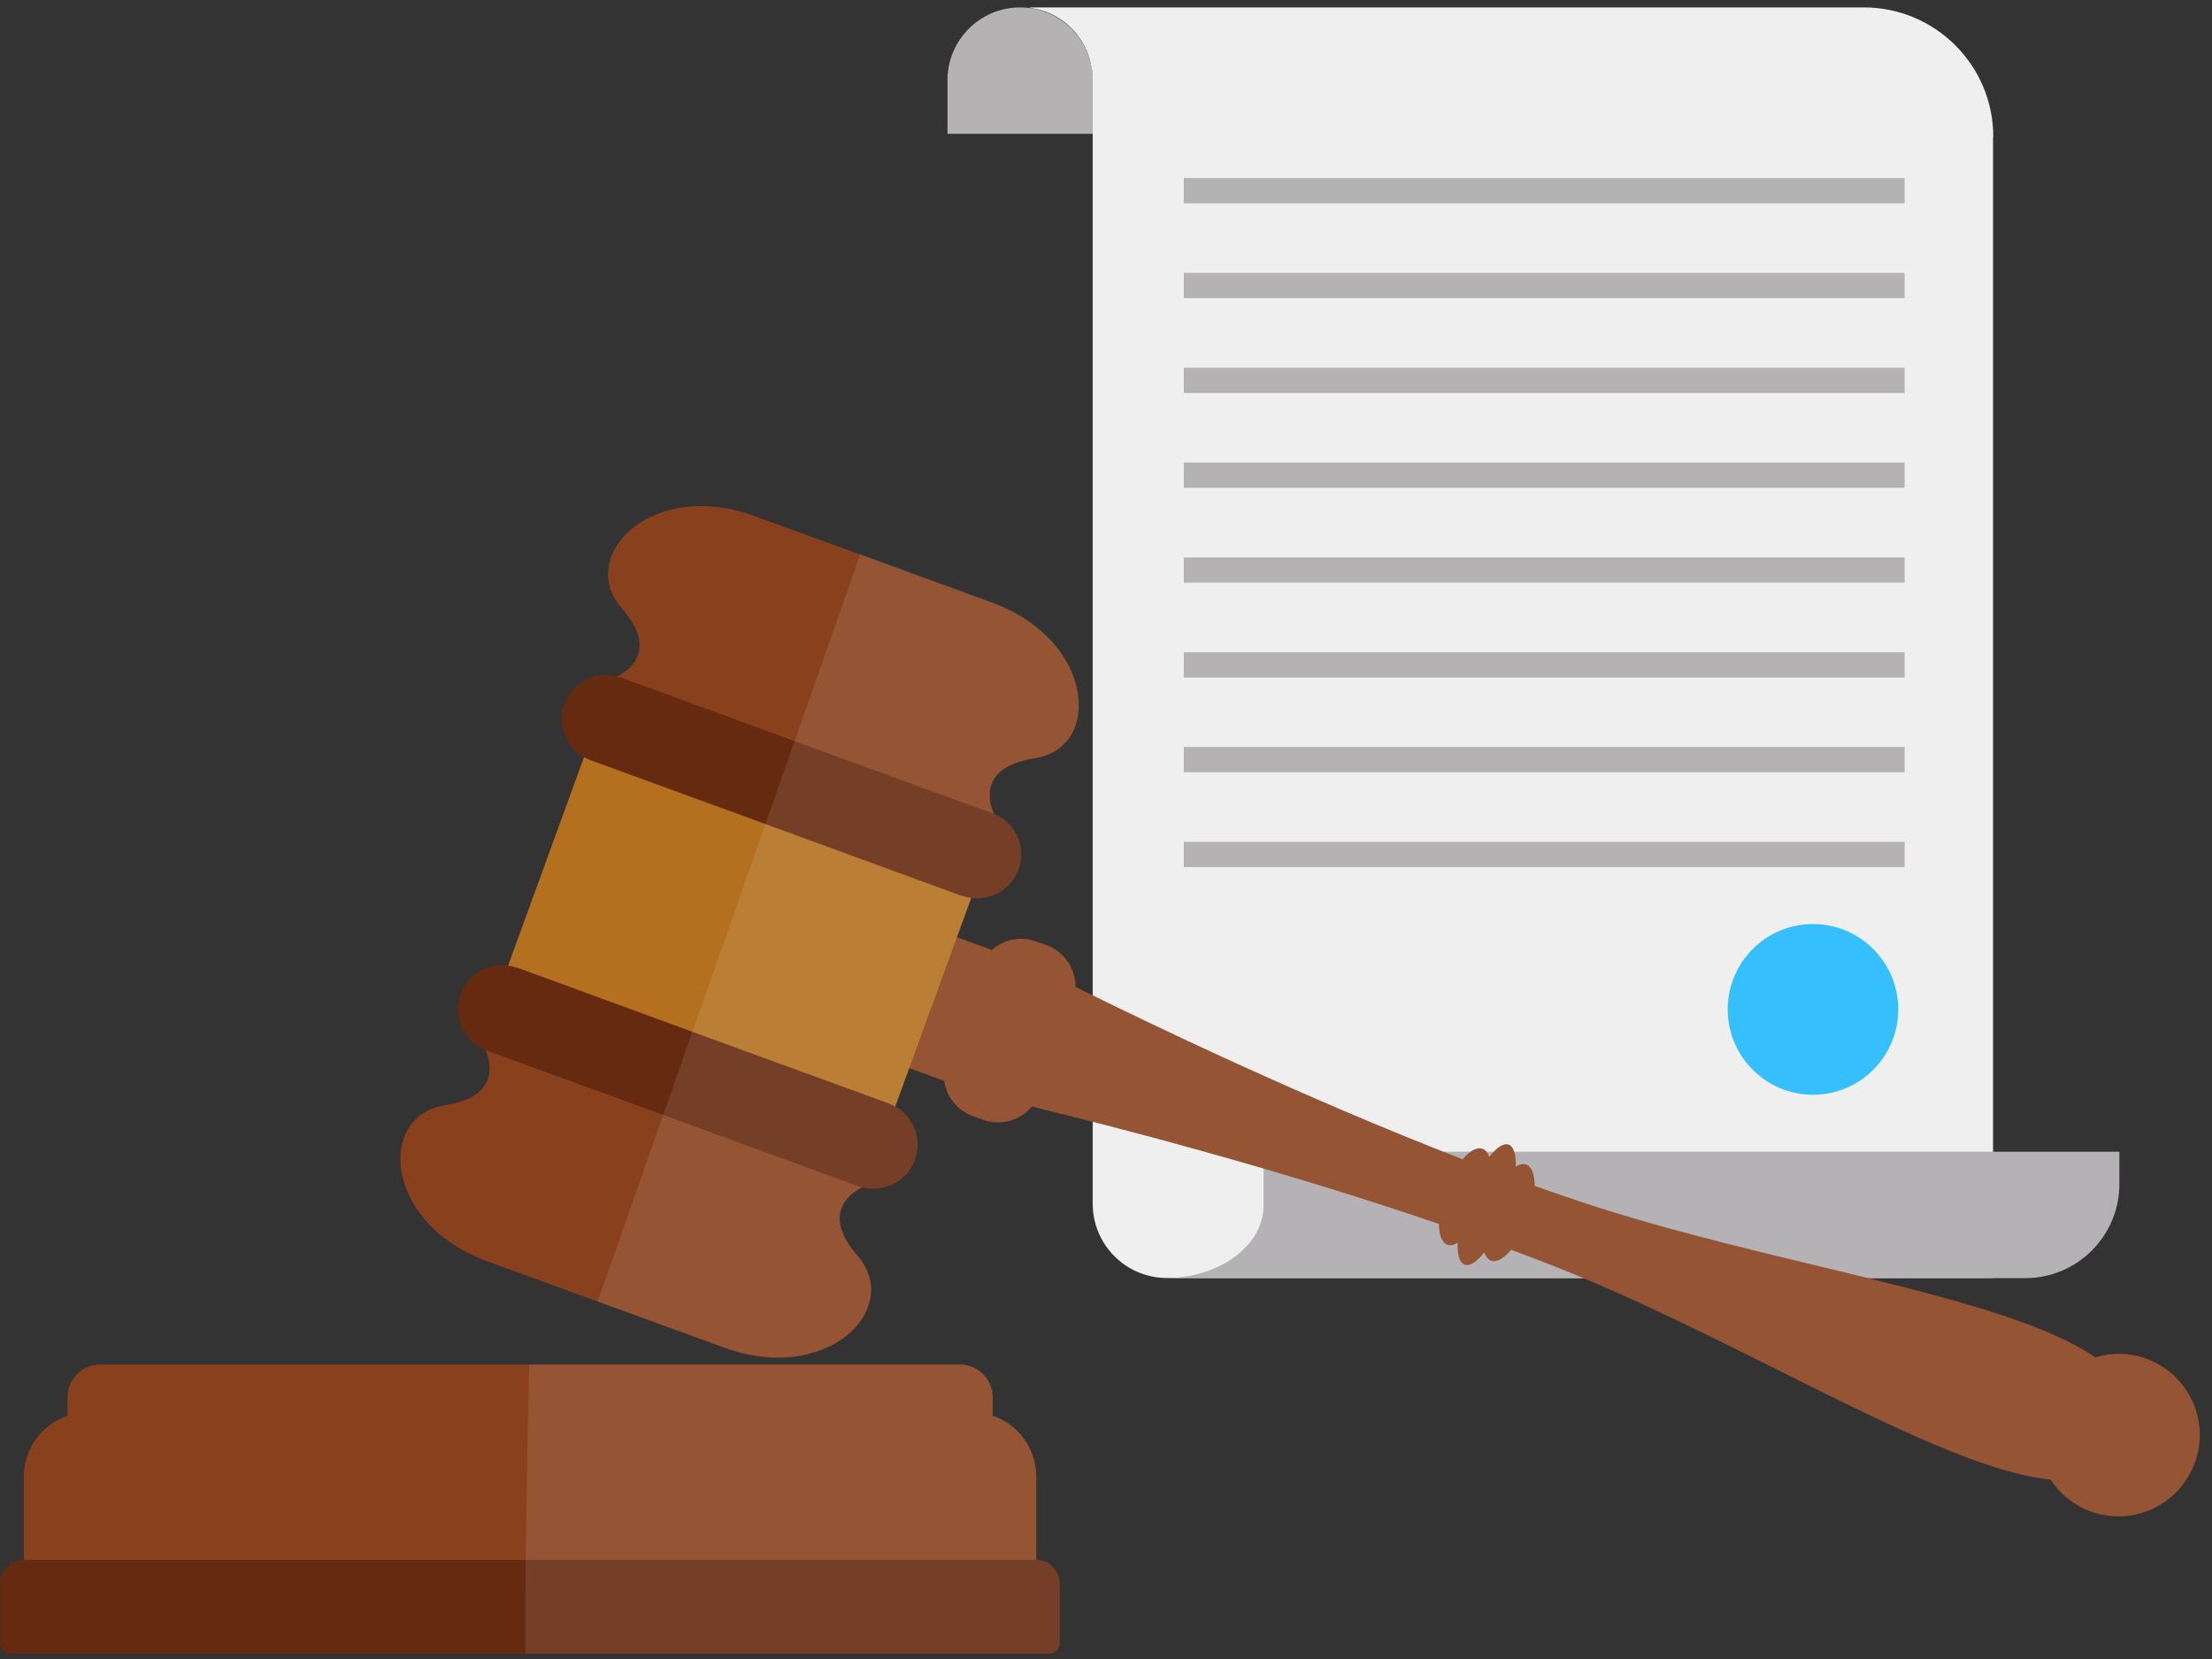 <svg width="176" height="132" viewBox="0 0 176 132" fill="none" xmlns="http://www.w3.org/2000/svg">
<rect x="0" y="0" width="176" height="132" fill="#333333" stroke="none"/>
<g clip-path="url(#clip0_3128_18115)">
<path d="M86.943 6.378V10.648H75.387V6.378C75.387 3.182 77.977 0.59 81.17 0.59C82.766 0.59 84.212 1.243 85.256 2.288C86.3 3.333 86.953 4.78 86.953 6.378H86.943Z" fill="#B4B2B3"/>
<path d="M158.579 10.899V101.686H92.796C89.553 101.656 86.943 99.023 86.943 95.768V6.368C86.943 6.167 86.943 5.966 86.913 5.775C86.893 5.594 86.873 5.443 86.832 5.272C86.812 5.162 86.792 5.051 86.762 4.941C86.742 4.86 86.732 4.78 86.702 4.71C86.682 4.609 86.642 4.519 86.612 4.418C86.591 4.358 86.571 4.288 86.541 4.217C86.511 4.117 86.461 4.006 86.401 3.906C86.35 3.765 86.27 3.634 86.2 3.504C86.14 3.403 86.09 3.313 86.029 3.212C85.989 3.142 85.929 3.072 85.879 3.001C85.788 2.861 85.688 2.74 85.588 2.61C85.487 2.489 85.377 2.368 85.256 2.258C85.146 2.147 85.035 2.037 84.905 1.926C84.804 1.846 84.714 1.766 84.614 1.695C84.523 1.635 84.443 1.565 84.353 1.514C84.212 1.424 84.061 1.333 83.911 1.253C83.609 1.082 83.298 0.952 82.967 0.851C82.806 0.801 82.636 0.751 82.465 0.72C82.304 0.68 82.144 0.65 81.983 0.63C81.963 0.63 81.963 0.63 81.943 0.63V0.59H148.298C153.981 0.59 158.6 5.202 158.6 10.899H158.579Z" fill="#EFEFEF"/>
<path d="M168.63 91.627V94.209C168.63 98.339 165.276 101.695 161.15 101.695H92.786C97.084 101.665 100.537 99.083 100.537 95.907V91.637H168.62L168.63 91.627Z" fill="#B4B2B5"/>
<path d="M151.541 14.166H94.192V16.176H151.541V14.166Z" fill="#B4B2B3"/>
<path d="M151.541 21.713H94.192V23.723H151.541V21.713Z" fill="#B4B2B3"/>
<path d="M151.541 29.258H94.192V31.267H151.541V29.258Z" fill="#B4B2B3"/>
<path d="M151.541 36.805H94.192V38.814H151.541V36.805Z" fill="#B4B2B3"/>
<path d="M151.541 44.352H94.192V46.361H151.541V44.352Z" fill="#B4B2B3"/>
<path d="M151.541 51.898H94.192V53.908H151.541V51.898Z" fill="#B4B2B3"/>
<path d="M151.541 59.434H94.192V61.443H151.541V59.434Z" fill="#B4B2B3"/>
<path d="M151.541 66.981H94.192V68.99H151.541V66.981Z" fill="#B4B2B3"/>
<path d="M151.039 80.314C151.039 84.062 147.997 87.107 144.252 87.107C140.507 87.107 137.465 84.062 137.465 80.314C137.465 76.566 140.507 73.522 144.252 73.522C147.997 73.522 151.039 76.566 151.039 80.314Z" fill="#36BFFF"/>
<path d="M82.455 117.504V127.854H1.893V117.504C1.893 115.243 3.349 113.324 5.377 112.64C5.889 112.47 6.451 112.369 7.024 112.369H77.325C77.897 112.369 78.459 112.47 78.971 112.64C80.999 113.324 82.455 115.243 82.455 117.504Z" fill="#89411D"/>
<path d="M84.323 126.014V130.727C84.323 131.199 83.941 131.581 83.469 131.581H0.879C0.407 131.581 0.025 131.199 0.025 130.727V126.014C0.025 124.979 0.859 124.135 1.893 124.115H82.455C83.489 124.135 84.323 124.979 84.323 126.014Z" fill="#662A10"/>
<path d="M78.991 111.193V112.348C78.991 112.439 78.991 112.539 78.971 112.63C78.831 113.946 77.726 114.971 76.371 114.971H7.987C6.632 114.971 5.517 113.946 5.387 112.63C5.377 112.539 5.367 112.439 5.367 112.348V111.193C5.367 109.746 6.541 108.57 7.987 108.57H76.371C77.826 108.57 78.991 109.746 78.991 111.193Z" fill="#89411D"/>
<path d="M174.624 116.397C173.399 119.753 169.694 121.481 166.341 120.256C164.975 119.763 163.891 118.849 163.158 117.723C154.453 116.879 138.72 106.731 123.931 100.852C122.716 100.37 121.481 99.898 120.236 99.436C119.674 100.119 119.082 100.47 118.63 100.3C118.389 100.209 118.218 99.978 118.098 99.647C117.515 100.38 116.963 100.772 116.541 100.621C116.13 100.47 115.939 99.817 115.979 98.883C115.678 99.064 115.397 99.124 115.156 99.034C114.714 98.873 114.493 98.25 114.493 97.386C101.662 92.984 88.489 89.598 82.104 88.041C81.19 89.146 79.644 89.618 78.218 89.096L77.385 88.794C76.13 88.332 75.296 87.237 75.126 86.001L72.345 84.986L68.027 83.408L71.823 72.988L76.14 74.566L78.921 75.581C79.845 74.747 81.2 74.445 82.445 74.907L83.278 75.209C84.704 75.731 85.588 77.078 85.578 78.525C91.471 81.449 103.73 87.347 116.381 92.241C116.933 91.578 117.505 91.246 117.957 91.407C118.198 91.487 118.379 91.728 118.489 92.05C119.072 91.316 119.624 90.935 120.035 91.075C120.447 91.226 120.628 91.879 120.608 92.824C120.899 92.643 121.19 92.573 121.431 92.663C121.883 92.824 122.104 93.467 122.104 94.361C123.359 94.803 124.604 95.235 125.839 95.647C140.939 100.671 159.503 103.033 166.712 107.997C167.997 107.605 169.423 107.605 170.778 108.107C174.132 109.323 175.859 113.041 174.634 116.397H174.624Z" fill="#89411D"/>
<path d="M77.385 71.14L77.275 71.452L76.14 74.567L72.345 84.987L71.23 88.031L71.1 88.403L55.738 82.806L54.945 82.515L40.307 77.169L40.427 76.828L46.471 60.238L46.592 59.906L61.04 65.182L61.833 65.473L77.385 71.14Z" fill="#B4701F"/>
<path d="M68.901 104.359C68.329 105.585 67.154 106.671 65.558 107.324C63.489 108.188 60.738 108.359 57.656 107.243C50.829 104.751 48.821 104.018 48.339 103.847C48.248 103.817 48.208 103.797 48.208 103.797C48.208 103.797 48.068 103.746 47.545 103.556C46.541 103.194 44.162 102.33 38.77 100.36C35.698 99.235 33.69 97.336 32.666 95.346C31.873 93.809 31.672 92.221 32.023 90.915C32.154 90.402 32.375 89.93 32.676 89.518C33.198 88.805 33.971 88.272 34.975 88.031C35.106 87.991 35.246 87.971 35.387 87.951C36.27 87.81 36.953 87.589 37.475 87.317C38.389 86.835 38.79 86.172 38.911 85.509C39.051 84.775 38.851 84.032 38.61 83.529C38.439 83.178 38.248 82.936 38.158 82.906L53.057 87.9L53.861 88.172L53.911 88.192L69.363 94.291C69.272 94.261 68.981 94.321 68.63 94.472C68.118 94.703 67.475 95.135 67.114 95.798C66.782 96.381 66.662 97.145 67.053 98.099C67.274 98.642 67.646 99.255 68.238 99.928C68.329 100.039 68.419 100.149 68.499 100.26C69.112 101.094 69.363 101.998 69.302 102.882C69.272 103.385 69.122 103.887 68.901 104.359Z" fill="#89411D"/>
<path d="M72.796 92.282C72.174 94 70.357 94.925 68.63 94.472C68.539 94.452 68.439 94.422 68.349 94.392H68.308L53.559 88.996L52.766 88.705L38.74 83.59C38.74 83.59 38.64 83.55 38.59 83.53C36.873 82.816 36.009 80.867 36.652 79.099C37.224 77.521 38.821 76.607 40.417 76.828C40.638 76.858 40.869 76.918 41.1 76.988H41.14L55.086 82.093L55.879 82.384L70.698 87.79C70.879 87.861 71.059 87.941 71.22 88.031C72.676 88.865 73.379 90.644 72.786 92.272L72.796 92.282Z" fill="#662A10"/>
<path d="M85.035 58.77C84.513 59.484 83.74 60.017 82.726 60.258C82.596 60.298 82.455 60.318 82.314 60.338C81.431 60.479 80.748 60.7 80.226 60.971C79.312 61.453 78.911 62.117 78.79 62.78C78.65 63.513 78.851 64.257 79.092 64.759C79.262 65.121 79.443 65.352 79.543 65.382L63.79 60.107L63.72 60.077L62.927 59.765L48.339 54.008C48.429 54.038 48.72 53.977 49.072 53.827C49.574 53.596 50.226 53.163 50.588 52.5C50.919 51.917 51.039 51.154 50.648 50.199C50.427 49.657 50.045 49.044 49.453 48.37C49.363 48.26 49.272 48.159 49.192 48.039C48.569 47.205 48.319 46.3 48.389 45.416C48.419 44.914 48.559 44.411 48.79 43.939C49.363 42.713 50.537 41.628 52.134 40.965C54.202 40.101 56.953 39.93 60.025 41.055C64.835 42.814 67.254 43.688 68.429 44.12C68.811 44.261 69.061 44.351 69.222 44.411C69.403 44.482 69.463 44.502 69.463 44.502C69.463 44.502 70.698 44.954 78.911 47.948C81.983 49.074 83.991 50.973 85.015 52.962C85.808 54.5 86.009 56.088 85.668 57.394C85.537 57.906 85.317 58.379 85.025 58.791L85.035 58.77Z" fill="#89411D"/>
<path d="M81.04 69.18C80.467 70.758 78.871 71.672 77.275 71.451C77.044 71.421 76.823 71.361 76.592 71.291H76.552L61.692 65.855L60.899 65.563L46.993 60.489C46.813 60.418 46.632 60.338 46.471 60.248C45.015 59.424 44.323 57.635 44.905 56.007C45.538 54.299 47.355 53.364 49.082 53.827C49.172 53.847 49.273 53.877 49.363 53.907H49.403L63.228 58.971L64.022 59.263L78.951 64.709C79.001 64.729 79.052 64.749 79.102 64.769C80.819 65.483 81.692 67.432 81.04 69.201V69.18Z" fill="#662A10"/>
<path opacity="0.1" d="M174.624 116.398C173.399 119.754 169.694 121.482 166.341 120.256C164.975 119.764 163.891 118.849 163.158 117.724C154.453 116.88 138.72 106.731 123.931 100.853C122.716 100.371 121.481 99.898 120.236 99.436C119.674 100.119 119.082 100.471 118.63 100.3C118.389 100.21 118.218 99.979 118.098 99.647C117.515 100.381 116.963 100.772 116.541 100.622C116.13 100.471 115.939 99.818 115.979 98.883C115.678 99.064 115.397 99.124 115.156 99.034C114.714 98.873 114.493 98.25 114.493 97.386C101.662 92.985 88.489 89.599 82.104 88.041C81.19 89.147 79.644 89.619 78.218 89.096L77.385 88.795C76.13 88.333 75.296 87.237 75.126 86.001L72.345 84.987L71.24 88.031C72.696 88.865 73.399 90.644 72.806 92.272C72.184 93.99 70.367 94.914 68.64 94.462C68.128 94.693 67.485 95.125 67.124 95.788C66.792 96.371 66.672 97.135 67.063 98.09C67.284 98.632 67.656 99.245 68.248 99.918C68.338 100.029 68.429 100.139 68.509 100.25C69.122 101.084 69.373 101.988 69.312 102.873C69.282 103.375 69.132 103.877 68.911 104.35C68.339 105.576 67.164 106.661 65.567 107.314C63.499 108.178 60.748 108.349 57.666 107.234C50.839 104.742 48.831 104.008 48.349 103.837C48.258 103.807 48.218 103.787 48.218 103.787C48.218 103.787 48.078 103.737 47.555 103.546L68.449 44.09C68.831 44.23 69.082 44.321 69.242 44.381C69.423 44.452 69.483 44.472 69.483 44.472C69.483 44.472 70.718 44.924 78.931 47.918C82.003 49.044 84.011 50.943 85.035 52.932C85.829 54.47 86.029 56.057 85.688 57.364C85.557 57.876 85.337 58.348 85.045 58.76C84.523 59.474 83.75 60.006 82.736 60.248C82.606 60.288 82.465 60.308 82.325 60.328C81.441 60.469 80.758 60.69 80.236 60.961C79.323 61.443 78.921 62.106 78.8 62.77C78.66 63.503 78.861 64.247 79.102 64.749C80.819 65.463 81.692 67.412 81.039 69.18C80.467 70.758 78.871 71.672 77.274 71.451L76.14 74.576L78.921 75.591C79.845 74.757 81.2 74.456 82.445 74.918L83.278 75.219C84.704 75.742 85.588 77.088 85.578 78.535C91.471 81.46 103.73 87.358 116.381 92.251C116.933 91.588 117.505 91.257 117.957 91.417C118.198 91.498 118.379 91.739 118.489 92.061C119.071 91.327 119.624 90.945 120.035 91.086C120.447 91.237 120.628 91.89 120.608 92.834C120.899 92.653 121.19 92.583 121.431 92.674C121.883 92.834 122.104 93.477 122.104 94.372C123.359 94.814 124.604 95.246 125.839 95.658C140.939 100.682 159.503 103.043 166.712 108.007C167.997 107.615 169.423 107.615 170.778 108.118C174.132 109.334 175.859 113.051 174.634 116.408L174.624 116.398Z" fill="white"/>
<path opacity="0.1" d="M84.323 126.014V130.727C84.323 131.199 83.941 131.581 83.469 131.581H41.803C41.803 130.426 41.803 129.17 41.803 127.843C41.803 126.637 41.823 125.381 41.833 124.105C41.863 121 41.923 117.795 41.973 114.971C41.993 114.057 42.004 113.173 42.024 112.359C42.054 110.872 42.084 109.575 42.114 108.561H76.361C77.817 108.561 78.981 109.736 78.981 111.183V112.339C78.981 112.429 78.981 112.53 78.961 112.62C80.99 113.303 82.445 115.223 82.445 117.483V124.095C83.479 124.115 84.313 124.959 84.313 125.994L84.323 126.014Z" fill="white"/>
</g>
<defs>
<clipPath id="clip0_3128_18115">
<rect width="175" height="131" fill="white" transform="translate(0.025 0.59)"/>
</clipPath>
</defs>
</svg>

